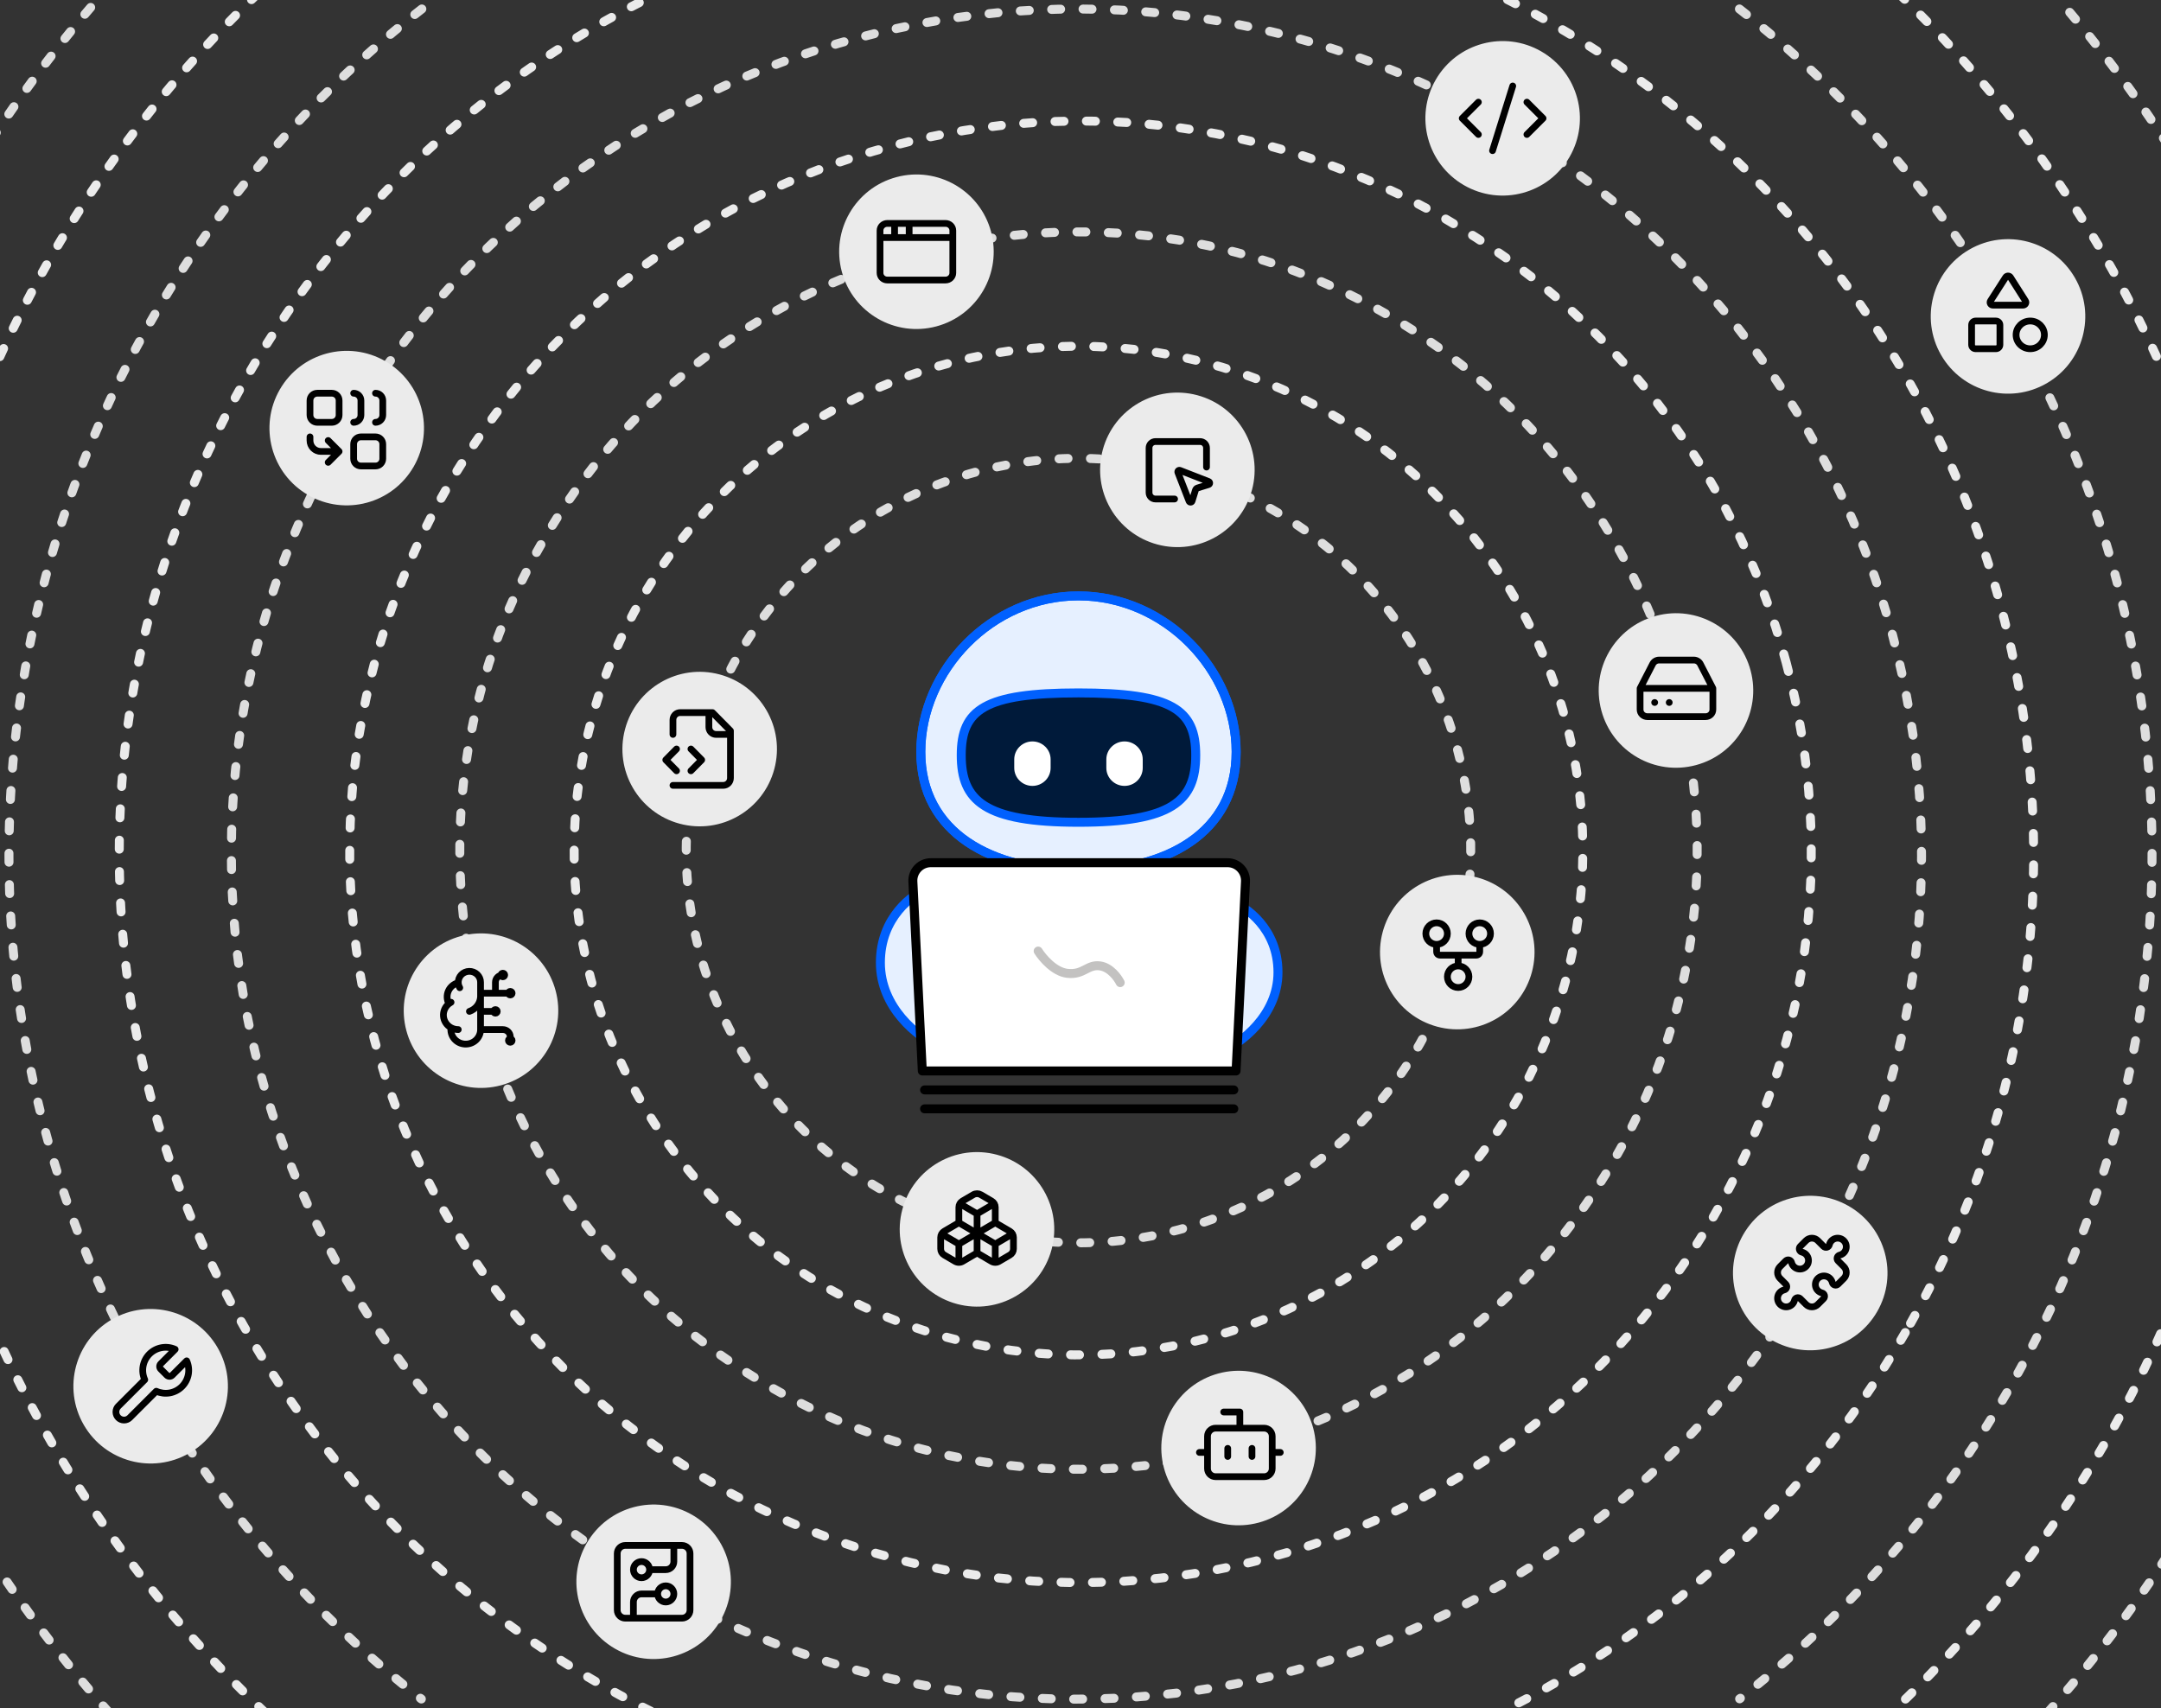 <svg width="482" height="381" viewBox="0 0 482 381" fill="none" xmlns="http://www.w3.org/2000/svg">
<rect x="0" y="0" width="482" height="381" fill="#333333" stroke="none"/>
<g clip-path="url(#clip0_284_305)">
<path d="M373.816 154.015C393.537 227.615 349.859 303.268 276.259 322.989C202.658 342.71 127.006 299.032 107.285 225.432C87.564 151.831 131.242 76.179 204.842 56.458C278.443 36.737 354.095 80.414 373.816 154.015Z" stroke="#DEDEDE" stroke-width="2" stroke-linecap="round" stroke-linejoin="round" stroke-dasharray="2 5"/>
<path d="M398.407 147.823C421.7 234.756 370.11 324.113 283.177 347.407C196.243 370.7 106.887 319.11 83.593 232.177C60.299 145.243 111.89 55.887 198.823 32.593C285.757 9.299 375.113 60.889 398.407 147.823Z" stroke="#EBEBEB" stroke-width="2" stroke-linecap="round" stroke-linejoin="round" stroke-dasharray="2 5"/>
<path d="M403.314 284.736C351.271 374.877 236.008 405.762 145.867 353.719C55.726 301.676 24.841 186.413 76.884 96.272C128.927 6.131 244.19 -24.753 334.331 27.289C424.472 79.332 455.357 194.595 403.314 284.736Z" stroke="#DEDEDE" stroke-width="2" stroke-linecap="round" stroke-linejoin="round" stroke-dasharray="2 5"/>
<path d="M424.96 297.233C366.015 399.329 235.465 434.31 133.369 375.365C31.273 316.42 -3.708 185.87 55.237 83.774C114.182 -18.322 244.732 -53.303 346.828 5.642C448.924 64.588 483.905 195.137 424.96 297.233Z" stroke="#EBEBEB" stroke-width="2" stroke-linecap="round" stroke-linejoin="round" stroke-dasharray="2 5"/>
<path d="M387.968 2C411.561 20.381 432.074 43.528 447.949 71.023C508.32 175.589 480.681 306.816 388.016 378.928M94.091 2C1.343 74.096 -26.338 205.381 34.055 309.985C49.916 337.458 70.409 360.59 93.978 378.964" stroke="#DEDEDE" stroke-width="2" stroke-linecap="round" stroke-linejoin="round" stroke-dasharray="2 5"/>
<path d="M325.039 212.362C312.536 259.024 264.573 286.715 217.912 274.212C171.25 261.709 143.559 213.746 156.062 167.085C168.565 120.423 216.527 92.732 263.189 105.235C309.851 117.738 337.542 165.7 325.039 212.362Z" stroke="#DEDEDE" stroke-width="2" stroke-linecap="round" stroke-linejoin="round" stroke-dasharray="2 5"/>
<path d="M495.924 257.94C458.125 399.008 313.124 482.723 172.06 444.924C30.992 407.125 -52.723 262.124 -14.924 121.06C22.875 -20.008 167.873 -103.724 308.94 -65.924C450.008 -28.125 533.723 116.873 495.924 257.94Z" stroke="#EBEBEB" stroke-width="2" stroke-linecap="round" stroke-linejoin="round" stroke-dasharray="2 5"/>
<path d="M520.066 264.409C478.695 418.81 319.989 510.438 165.591 469.066C11.19 427.695 -80.438 268.989 -39.066 114.591C2.305 -39.81 161.008 -131.438 315.409 -90.066C469.81 -48.694 561.438 110.008 520.066 264.409Z" stroke="#DEDEDE" stroke-width="2" stroke-linecap="round" stroke-linejoin="round" stroke-dasharray="2 5"/>
<path d="M349.18 218.83C333.104 278.825 271.436 314.428 211.443 298.353C151.448 282.277 115.844 220.609 131.92 160.616C147.995 100.621 209.662 65.017 269.657 81.093C329.652 97.168 365.255 158.835 349.18 218.83Z" stroke="#EBEBEB" stroke-width="2" stroke-linecap="round" stroke-linejoin="round" stroke-dasharray="2 5"/>
<path d="M103.084 209.753C111.743 207.433 120.643 212.572 122.964 221.231C125.284 229.89 120.145 238.79 111.486 241.11C102.827 243.43 93.927 238.292 91.607 229.633C89.287 220.974 94.425 212.074 103.084 209.753Z" fill="#EBEBEB"/>
<path d="M102.825 208.787C112.018 206.324 121.467 211.779 123.93 220.972C126.393 230.164 120.937 239.613 111.745 242.076C102.553 244.539 93.104 239.084 90.641 229.892C88.178 220.699 93.633 211.25 102.825 208.787Z" fill="#EBEBEB"/>
<path d="M369.615 138.337C378.274 136.016 387.174 141.155 389.495 149.814C391.815 158.473 386.676 167.373 378.017 169.693C369.358 172.013 360.458 166.875 358.138 158.216C355.818 149.557 360.956 140.657 369.615 138.337Z" fill="#EBEBEB"/>
<path d="M369.356 137.37C378.549 134.907 387.998 140.363 390.461 149.555C392.924 158.747 387.468 168.196 378.276 170.659C369.084 173.123 359.635 167.667 357.172 158.475C354.709 149.283 360.164 139.833 369.356 137.37Z" fill="#EBEBEB"/>
<path d="M260.581 327.19C258.26 318.531 263.399 309.631 272.058 307.311C280.717 304.99 289.617 310.129 291.937 318.788C294.257 327.447 289.119 336.347 280.46 338.667C271.801 340.987 262.901 335.849 260.581 327.19Z" fill="#EBEBEB"/>
<path d="M271.799 306.344C280.991 303.881 290.44 309.337 292.903 318.529C295.366 327.721 289.911 337.17 280.719 339.633C271.526 342.096 262.077 336.641 259.614 327.449C257.151 318.256 262.607 308.807 271.799 306.344Z" fill="#EBEBEB"/>
<path d="M188.73 60.352C186.409 51.694 191.548 42.793 200.207 40.473C208.866 38.153 217.766 43.291 220.086 51.95C222.406 60.609 217.268 69.51 208.609 71.83C199.95 74.15 191.05 69.011 188.73 60.352Z" fill="#EBEBEB"/>
<path d="M199.948 39.507C209.14 37.044 218.589 42.499 221.052 51.691C223.515 60.884 218.06 70.333 208.868 72.796C199.675 75.259 190.226 69.804 187.763 60.611C185.3 51.419 190.756 41.97 199.948 39.507Z" fill="#EBEBEB"/>
<path d="M85.451 81.434C93.214 85.917 95.874 95.844 91.392 103.607C86.91 111.37 76.983 114.03 69.219 109.548C61.456 105.066 58.796 95.139 63.278 87.376C67.76 79.612 77.688 76.952 85.451 81.434Z" fill="#EBEBEB"/>
<path d="M62.413 86.875C67.171 78.634 77.709 75.81 85.951 80.569C94.192 85.327 97.016 95.865 92.258 104.107C87.5 112.348 76.961 115.173 68.719 110.414C60.478 105.656 57.654 95.117 62.413 86.875Z" fill="#EBEBEB"/>
<path d="M411.881 269.898C419.644 274.381 422.304 284.308 417.822 292.071C413.339 299.834 403.413 302.494 395.649 298.012C387.886 293.53 385.226 283.603 389.708 275.84C394.19 268.076 404.117 265.416 411.881 269.898Z" fill="#EBEBEB"/>
<path d="M388.842 275.339C393.601 267.098 404.139 264.274 412.38 269.033C420.622 273.791 423.446 284.329 418.688 292.571C413.93 300.812 403.391 303.637 395.149 298.878C386.907 294.12 384.084 283.581 388.842 275.339Z" fill="#EBEBEB"/>
<path d="M131.736 344.707C136.218 336.945 146.143 334.285 153.905 338.767C161.667 343.248 164.326 353.173 159.845 360.935C155.364 368.697 145.438 371.357 137.676 366.875C129.914 362.394 127.255 352.469 131.736 344.707Z" fill="#EBEBEB"/>
<path d="M130.87 344.207C135.627 335.966 146.165 333.143 154.405 337.9C162.645 342.658 165.468 353.195 160.711 361.435C155.953 369.675 145.417 372.498 137.176 367.741C128.936 362.983 126.112 352.447 130.87 344.207Z" fill="#EBEBEB"/>
<path d="M321.102 18.277C325.585 10.514 335.512 7.854 343.275 12.336C351.038 16.818 353.698 26.745 349.216 34.508C344.734 42.272 334.807 44.932 327.044 40.45C319.28 35.967 316.62 26.04 321.102 18.277Z" fill="#EBEBEB"/>
<path d="M320.237 17.777C324.995 9.535 335.533 6.712 343.775 11.47C352.016 16.229 354.84 26.767 350.082 35.008C345.324 43.25 334.785 46.074 326.543 41.316C318.302 36.558 315.478 26.018 320.237 17.777Z" fill="#EBEBEB"/>
<path d="M25.488 295.148C33.251 290.665 43.178 293.325 47.66 301.089C52.142 308.852 49.483 318.779 41.719 323.261C33.956 327.743 24.029 325.083 19.547 317.32C15.065 309.557 17.724 299.63 25.488 295.148Z" fill="#EBEBEB"/>
<path d="M24.988 294.282C33.229 289.523 43.768 292.347 48.527 300.588C53.285 308.83 50.461 319.369 42.219 324.127C33.977 328.886 23.439 326.061 18.681 317.82C13.923 309.578 16.746 299.04 24.988 294.282Z" fill="#EBEBEB"/>
<path d="M439.761 56.521C447.525 52.039 457.452 54.699 461.934 62.462C466.416 70.226 463.756 80.153 455.993 84.635C448.229 89.117 438.303 86.457 433.82 78.694C429.338 70.93 431.998 61.004 439.761 56.521Z" fill="#EBEBEB"/>
<path d="M439.261 55.656C447.503 50.897 458.042 53.721 462.8 61.962C467.559 70.204 464.734 80.743 456.493 85.501C448.251 90.259 437.713 87.435 432.955 79.194C428.196 70.952 431.02 60.414 439.261 55.656Z" fill="#EBEBEB"/>
<path d="M160.263 151.406C168.921 153.726 174.06 162.626 171.74 171.285C169.42 179.944 160.519 185.083 151.861 182.763C143.202 180.442 138.063 171.542 140.383 162.883C142.703 154.224 151.604 149.086 160.263 151.406Z" fill="#EBEBEB"/>
<path d="M139.417 162.624C141.88 153.432 151.329 147.977 160.521 150.44C169.714 152.903 175.169 162.352 172.706 171.544C170.243 180.737 160.794 186.192 151.602 183.729C142.409 181.266 136.954 171.817 139.417 162.624Z" fill="#EBEBEB"/>
<path d="M329.24 196.683C337.899 199.003 343.037 207.904 340.717 216.563C338.397 225.221 329.497 230.36 320.838 228.04C312.179 225.72 307.04 216.82 309.361 208.161C311.681 199.502 320.581 194.363 329.24 196.683Z" fill="#EBEBEB"/>
<path d="M308.394 207.902C310.857 198.709 320.306 193.254 329.499 195.717C338.691 198.18 344.146 207.629 341.683 216.822C339.22 226.014 329.771 231.469 320.579 229.006C311.387 226.543 305.931 217.094 308.394 207.902Z" fill="#EBEBEB"/>
<path d="M202.233 270.011C204.553 261.352 213.454 256.214 222.113 258.534C230.771 260.854 235.91 269.754 233.59 278.413C231.27 287.072 222.369 292.21 213.711 289.89C205.052 287.57 199.913 278.67 202.233 270.011Z" fill="#EBEBEB"/>
<path d="M201.267 269.752C203.73 260.56 213.179 255.104 222.371 257.567C231.564 260.03 237.019 269.48 234.556 278.672C232.093 287.864 222.644 293.32 213.452 290.856C204.259 288.393 198.804 278.944 201.267 269.752Z" fill="#EBEBEB"/>
<path d="M246.929 100.602C249.25 91.943 258.15 86.804 266.809 89.124C275.468 91.445 280.606 100.345 278.286 109.004C275.966 117.663 267.066 122.801 258.407 120.481C249.748 118.161 244.609 109.261 246.929 100.602Z" fill="#EBEBEB"/>
<path d="M245.963 100.343C248.426 91.151 257.875 85.695 267.068 88.158C276.26 90.621 281.715 100.07 279.252 109.263C276.789 118.455 267.34 123.91 258.148 121.447C248.955 118.984 243.5 109.535 245.963 100.343Z" fill="#EBEBEB"/>
<path d="M275.718 167.696C275.718 185.875 260.117 194.232 240.694 194.232C221.271 194.232 205.382 185.875 205.382 167.696C205.382 149.517 221.127 132.913 240.55 132.913C259.973 132.913 275.718 149.517 275.718 167.696Z" fill="#E6F0FF" stroke="#0060FE" stroke-width="2" stroke-linecap="round" stroke-linejoin="round"/>
<path d="M275.718 167.696C275.718 185.875 260.117 194.232 240.694 194.232C221.271 194.232 205.382 185.875 205.382 167.696C205.382 149.517 221.127 132.913 240.55 132.913C259.973 132.913 275.718 149.517 275.718 167.696Z" stroke="#0060FE" stroke-width="2" stroke-linecap="round" stroke-linejoin="round"/>
<path d="M240.55 154.555C261.522 154.555 266.701 158.296 266.701 168.449C266.701 178.602 261.522 183.411 240.55 183.411C219.578 183.411 214.4 178.602 214.4 168.449C214.4 158.296 219.578 154.555 240.55 154.555Z" fill="#001A3A" stroke="#0060FE" stroke-width="2" stroke-linecap="round" stroke-linejoin="round"/>
<path d="M226.221 169.384C226.221 167.171 228.037 165.376 230.278 165.376C232.52 165.376 234.336 167.171 234.336 169.384V171.288C234.336 173.501 232.52 175.295 230.278 175.295C228.037 175.295 226.221 173.501 226.221 171.288V169.384Z" fill="white"/>
<path d="M246.764 169.384C246.764 167.171 248.581 165.376 250.822 165.376C253.063 165.376 254.88 167.171 254.88 169.384V171.288C254.88 173.501 253.063 175.295 250.822 175.295C248.581 175.295 246.764 173.501 246.764 171.288V169.384Z" fill="white"/>
<path d="M285.049 216.878C285.049 207.157 277.888 202.159 274.308 200.875L272.38 234.659C276.603 232.782 285.049 226.598 285.049 216.878Z" fill="#E6F0FF"/>
<path d="M285.049 216.878C285.049 207.157 277.888 202.159 274.308 200.875L272.38 234.659C276.603 232.782 285.049 226.598 285.049 216.878Z" fill="#E6F0FF" stroke="#0060FE" stroke-width="2" stroke-linecap="round" stroke-linejoin="round"/>
<path d="M196.365 214.729C196.365 204.604 203.526 199.397 207.106 198.059L209.034 233.251C204.811 231.296 196.365 224.855 196.365 214.729Z" fill="#E6F0FF"/>
<path d="M196.365 214.729C196.365 204.604 203.526 199.397 207.106 198.059L209.034 233.251C204.811 231.296 196.365 224.855 196.365 214.729Z" fill="#E6F0FF" stroke="#0060FE" stroke-width="2" stroke-linecap="round" stroke-linejoin="round"/>
<path d="M203.612 196.627C203.498 194.343 205.32 192.428 207.607 192.428H273.806C276.093 192.428 277.915 194.343 277.801 196.627L275.697 238.882H205.716L203.612 196.627Z" fill="white"/>
<path d="M203.612 196.627C203.498 194.343 205.32 192.428 207.607 192.428H273.806C276.093 192.428 277.915 194.343 277.801 196.627L275.697 238.882H205.716L203.612 196.627Z" stroke="#000" stroke-width="2" stroke-linecap="round" stroke-linejoin="round"/>
<path d="M206.219 243.105H275.195" stroke="#000" stroke-width="2" stroke-linecap="round" stroke-linejoin="round"/>
<path d="M206.219 247.328H275.195" stroke="#000" stroke-width="2" stroke-linecap="round" stroke-linejoin="round"/>
<path d="M231.557 212.136C232.506 213.654 235.136 216.773 238.064 217.105C241.723 217.519 242.537 215.034 245.383 215.448C247.661 215.78 249.315 218.071 249.857 219.175" stroke="#c3c2c1" stroke-width="2" stroke-linecap="round" stroke-linejoin="round"/>
<path d="M202.781 49.835V52.991M196.288 52.991H212.519M199.534 49.835V52.991M197.911 49.835H210.896C211.793 49.835 212.519 50.542 212.519 51.413V60.882C212.519 61.753 211.793 62.46 210.896 62.46H197.911C197.015 62.46 196.288 61.753 196.288 60.882V51.413C196.288 50.542 197.015 49.835 197.911 49.835Z" stroke="#000" stroke-width="1.5" stroke-linecap="round" stroke-linejoin="round"/>
<path d="M340.567 29.997L344.174 26.39L340.567 22.783M329.746 22.783L326.139 26.39L329.746 29.997M337.411 19.176L332.902 33.604" stroke="#000" stroke-width="1.5" stroke-linecap="round" stroke-linejoin="round"/>
<path d="M444.538 68.065C444.422 68.071 444.306 68.045 444.203 67.991C444.101 67.937 444.016 67.856 443.958 67.757C443.899 67.659 443.87 67.546 443.872 67.432C443.875 67.318 443.91 67.207 443.973 67.111L447.333 61.876C447.386 61.783 447.463 61.705 447.555 61.649C447.648 61.593 447.754 61.562 447.863 61.558C447.971 61.554 448.079 61.578 448.176 61.627C448.272 61.676 448.354 61.749 448.414 61.838L451.752 67.092C451.818 67.185 451.856 67.293 451.864 67.406C451.871 67.519 451.847 67.631 451.794 67.731C451.741 67.832 451.661 67.915 451.562 67.974C451.464 68.033 451.351 68.064 451.236 68.065H444.538Z" stroke="#000" stroke-width="1.5" stroke-linecap="round" stroke-linejoin="round"/>
<path d="M445.169 71.601H440.66C440.162 71.601 439.759 71.997 439.759 72.485V76.905C439.759 77.393 440.162 77.789 440.66 77.789H445.169C445.667 77.789 446.071 77.393 446.071 76.905V72.485C446.071 71.997 445.667 71.601 445.169 71.601Z" stroke="#000" stroke-width="1.5" stroke-linecap="round" stroke-linejoin="round"/>
<path d="M452.834 77.789C454.577 77.789 455.99 76.404 455.99 74.695C455.99 72.986 454.577 71.601 452.834 71.601C451.091 71.601 449.678 72.986 449.678 74.695C449.678 76.404 451.091 77.789 452.834 77.789Z" stroke="#000" stroke-width="1.5" stroke-linecap="round" stroke-linejoin="round"/>
<path d="M150.099 175.178H161.321C161.746 175.178 162.154 175.007 162.454 174.702C162.755 174.398 162.924 173.985 162.924 173.555V163.004L158.916 158.946H151.702C151.277 158.946 150.869 159.117 150.568 159.422C150.268 159.726 150.099 160.139 150.099 160.569V163.816M158.114 158.946V162.193C158.114 162.623 158.283 163.036 158.584 163.34C158.885 163.645 159.292 163.816 159.718 163.816H162.924M150.9 167.062L148.496 169.497L150.9 171.931M154.107 171.931L156.511 169.497L154.107 167.062" stroke="#000" stroke-width="1.5" stroke-linecap="round" stroke-linejoin="round"/>
<path d="M35.851 304.192C35.695 304.352 35.607 304.566 35.607 304.79C35.607 305.014 35.695 305.228 35.851 305.388L37.218 306.754C37.377 306.911 37.592 306.998 37.815 306.998C38.039 306.998 38.254 306.911 38.413 306.754L41.633 303.535C42.062 304.484 42.193 305.541 42.006 306.566C41.819 307.591 41.325 308.534 40.588 309.271C39.851 310.007 38.908 310.502 37.883 310.689C36.858 310.875 35.801 310.745 34.852 310.316L28.95 316.217C28.61 316.557 28.15 316.748 27.669 316.748C27.189 316.748 26.728 316.557 26.388 316.217C26.048 315.878 25.857 315.417 25.857 314.936C25.857 314.456 26.048 313.995 26.388 313.655L32.29 307.754C31.86 306.805 31.73 305.747 31.917 304.722C32.104 303.698 32.598 302.754 33.335 302.017C34.071 301.281 35.015 300.786 36.04 300.6C37.065 300.413 38.122 300.543 39.071 300.972L35.86 304.184L35.851 304.192Z" stroke="#000" stroke-width="1.5" stroke-linecap="round" stroke-linejoin="round"/>
<path d="M276.543 318.555V314.948H272.936M267.526 323.965H269.329M283.757 323.965H285.561M279.249 323.063V324.867M273.838 323.063V324.867M271.133 318.555H281.954C282.95 318.555 283.757 319.362 283.757 320.358V327.572C283.757 328.568 282.95 329.376 281.954 329.376H271.133C270.137 329.376 269.329 328.568 269.329 327.572V320.358C269.329 319.362 270.137 318.555 271.133 318.555Z" stroke="#000" stroke-width="1.5" stroke-linecap="round" stroke-linejoin="round"/>
<path d="M217.93 279.466L214.708 281.353C214.456 281.502 214.167 281.58 213.872 281.58C213.578 281.58 213.289 281.502 213.036 281.353L210.601 279.926C210.362 279.786 210.163 279.587 210.026 279.349C209.888 279.112 209.815 278.844 209.814 278.571V276.002C209.815 275.729 209.888 275.46 210.026 275.223C210.163 274.985 210.362 274.787 210.601 274.646L213.872 272.728M217.93 279.466V275.106M217.93 279.466L221.152 281.353C221.404 281.502 221.693 281.58 221.988 281.58C222.282 281.58 222.571 281.502 222.824 281.353L225.258 279.926C225.498 279.786 225.696 279.587 225.834 279.349C225.972 279.112 226.045 278.844 226.046 278.571V276.002C226.045 275.729 225.972 275.46 225.834 275.223C225.696 274.985 225.498 274.787 225.258 274.646L221.988 272.728M213.872 272.728L217.93 275.106M213.872 272.728V269.263C213.873 268.99 213.945 268.722 214.083 268.484C214.221 268.247 214.42 268.048 214.659 267.907L217.094 266.48C217.346 266.332 217.635 266.254 217.93 266.254C218.224 266.254 218.513 266.332 218.766 266.48L221.201 267.907C221.44 268.048 221.638 268.247 221.776 268.484C221.914 268.722 221.987 268.99 221.988 269.263V272.728M217.93 275.106L213.872 277.484M217.93 275.106L221.988 272.728M217.93 275.106L221.988 277.484M217.93 275.106V270.745M213.872 277.484L210.025 275.225M213.872 277.484V281.583M221.988 277.484L225.835 275.225M221.988 277.484V281.583M217.93 270.745L214.083 268.486M217.93 270.745L221.777 268.486" stroke="#000" stroke-width="1.5" stroke-linecap="round" stroke-linejoin="round"/>
<path d="M102.217 219.2C102.203 218.876 102.254 218.552 102.369 218.248C102.484 217.944 102.66 217.665 102.886 217.428C103.113 217.191 103.386 217.001 103.688 216.869C103.991 216.737 104.318 216.665 104.649 216.658C104.98 216.651 105.31 216.71 105.618 216.829C105.926 216.949 106.206 217.128 106.443 217.355C106.679 217.583 106.867 217.854 106.994 218.154C107.122 218.453 107.187 218.775 107.186 219.099V229.647M102.217 219.2C101.73 219.323 101.278 219.553 100.895 219.872C100.512 220.191 100.208 220.591 100.007 221.042C99.805 221.493 99.711 221.983 99.731 222.475C99.752 222.967 99.886 223.449 100.124 223.882M102.217 219.2C102.234 219.593 102.347 219.976 102.547 220.316M107.186 229.647C107.186 230.091 107.093 230.529 106.912 230.936C106.732 231.343 106.468 231.71 106.137 232.013C105.807 232.316 105.416 232.55 104.989 232.699C104.563 232.849 104.11 232.911 103.657 232.882C103.205 232.854 102.764 232.734 102.361 232.532C101.958 232.33 101.601 232.049 101.313 231.706C101.025 231.364 100.812 230.967 100.687 230.541C100.562 230.114 100.527 229.667 100.585 229.228M107.186 229.647H112.158C112.598 229.647 113.019 229.818 113.33 230.122C113.641 230.427 113.815 230.839 113.815 231.27V232.081M100.124 223.882C99.705 224.216 99.376 224.644 99.164 225.131C98.953 225.617 98.866 226.147 98.912 226.674C98.957 227.201 99.133 227.709 99.425 228.154C99.717 228.599 100.115 228.968 100.585 229.228M100.124 223.882C100.276 223.761 100.438 223.655 100.609 223.562M100.585 229.228C101.082 229.502 101.644 229.647 102.215 229.647M104.701 225.59C105.396 225.35 106.004 224.914 106.446 224.337C106.889 223.759 107.146 223.066 107.186 222.345M107.186 225.59H110.501M107.186 221.533H113.815M110.501 221.533V219.099C110.501 218.669 110.675 218.256 110.986 217.952C111.297 217.647 111.719 217.476 112.158 217.476M110.915 225.59C110.915 225.814 110.73 225.996 110.501 225.996C110.272 225.996 110.087 225.814 110.087 225.59C110.087 225.366 110.272 225.184 110.501 225.184C110.73 225.184 110.915 225.366 110.915 225.59ZM112.572 217.476C112.572 217.7 112.387 217.882 112.158 217.882C111.929 217.882 111.744 217.7 111.744 217.476C111.744 217.252 111.929 217.071 112.158 217.071C112.387 217.071 112.572 217.252 112.572 217.476ZM114.23 232.081C114.23 232.305 114.044 232.487 113.815 232.487C113.586 232.487 113.401 232.305 113.401 232.081C113.401 231.857 113.586 231.675 113.815 231.675C114.044 231.675 114.23 231.857 114.23 232.081ZM114.23 221.533C114.23 221.757 114.044 221.939 113.815 221.939C113.586 221.939 113.401 221.757 113.401 221.533C113.401 221.309 113.586 221.127 113.815 221.127C114.044 221.127 114.23 221.309 114.23 221.533Z" stroke="#000" stroke-width="1.5" stroke-linecap="round" stroke-linejoin="round"/>
<path d="M75.635 100.694H71.577C70.931 100.694 70.312 100.437 69.856 99.981C69.399 99.524 69.143 98.905 69.143 98.259V97.447M75.635 100.694L73.2 103.128M75.635 100.694L73.2 98.259M78.881 87.709C79.312 87.709 79.725 87.879 80.029 88.184C80.334 88.488 80.504 88.901 80.504 89.332V92.578C80.504 93.008 80.334 93.421 80.029 93.726C79.725 94.03 79.312 94.201 78.881 94.201M83.751 87.709C84.181 87.709 84.594 87.879 84.898 88.184C85.203 88.488 85.374 88.901 85.374 89.332V92.578C85.374 93.008 85.203 93.421 84.898 93.726C84.594 94.03 84.181 94.201 83.751 94.201M80.504 97.447H83.751C84.647 97.447 85.374 98.174 85.374 99.07V102.317C85.374 103.213 84.647 103.94 83.751 103.94H80.504C79.608 103.94 78.881 103.213 78.881 102.317V99.07C78.881 98.174 79.608 97.447 80.504 97.447ZM70.766 87.709H74.012C74.908 87.709 75.635 88.435 75.635 89.332V92.578C75.635 93.474 74.908 94.201 74.012 94.201H70.766C69.869 94.201 69.143 93.474 69.143 92.578V89.332C69.143 88.435 69.869 87.709 70.766 87.709Z" stroke="#000" stroke-width="1.5" stroke-linecap="round" stroke-linejoin="round"/>
<path d="M382.047 153.536H365.816M382.047 153.536V158.27C382.047 158.689 381.876 159.09 381.572 159.386C381.267 159.682 380.855 159.848 380.424 159.848H367.439C367.008 159.848 366.596 159.682 366.291 159.386C365.987 159.09 365.816 158.689 365.816 158.27V153.536M382.047 153.536L379.247 148.099C379.113 147.837 378.906 147.615 378.649 147.461C378.392 147.306 378.097 147.224 377.795 147.224H370.068C369.766 147.224 369.471 147.306 369.214 147.461C368.957 147.615 368.75 147.837 368.616 148.099L365.816 153.536M369.062 156.692H369.07M372.308 156.692H372.316" stroke="#000" stroke-width="1.5" stroke-linecap="round" stroke-linejoin="round"/>
<path d="M406.738 278.005C406.834 278.101 406.955 278.17 407.087 278.205C407.219 278.239 407.357 278.238 407.488 278.201C407.62 278.164 407.739 278.092 407.833 277.994C407.927 277.896 407.994 277.774 408.026 277.641C408.105 277.31 408.272 277.006 408.508 276.761C408.744 276.515 409.041 276.337 409.369 276.245C409.697 276.152 410.043 276.149 410.373 276.235C410.702 276.321 411.003 276.493 411.244 276.734C411.485 276.975 411.657 277.276 411.743 277.606C411.829 277.935 411.825 278.282 411.733 278.61C411.64 278.937 411.462 279.235 411.216 279.471C410.971 279.707 410.667 279.873 410.336 279.952C410.203 279.984 410.081 280.051 409.983 280.145C409.885 280.24 409.813 280.358 409.776 280.49C409.739 280.621 409.738 280.76 409.772 280.892C409.807 281.023 409.876 281.144 409.972 281.24L411.262 282.529C411.434 282.701 411.57 282.905 411.663 283.13C411.756 283.354 411.804 283.595 411.804 283.838C411.804 284.081 411.756 284.321 411.663 284.546C411.57 284.77 411.434 284.974 411.262 285.146L409.972 286.436C409.876 286.532 409.756 286.601 409.624 286.636C409.492 286.67 409.353 286.669 409.222 286.632C409.091 286.595 408.972 286.524 408.877 286.425C408.783 286.327 408.716 286.205 408.685 286.073C408.605 285.742 408.439 285.438 408.203 285.192C407.967 284.947 407.669 284.768 407.342 284.676C407.014 284.584 406.667 284.58 406.338 284.666C406.008 284.752 405.707 284.925 405.467 285.166C405.226 285.406 405.054 285.707 404.968 286.037C404.882 286.366 404.885 286.713 404.978 287.041C405.07 287.369 405.248 287.666 405.494 287.902C405.74 288.138 406.044 288.304 406.375 288.384C406.507 288.415 406.629 288.482 406.727 288.576C406.826 288.671 406.897 288.79 406.934 288.921C406.971 289.052 406.972 289.191 406.938 289.323C406.904 289.455 406.835 289.575 406.738 289.671L405.448 290.961C405.276 291.132 405.072 291.269 404.848 291.362C404.623 291.455 404.383 291.502 404.14 291.502C403.897 291.502 403.656 291.455 403.432 291.362C403.207 291.269 403.003 291.132 402.832 290.961L401.542 289.671C401.445 289.574 401.325 289.505 401.193 289.471C401.061 289.436 400.923 289.438 400.791 289.475C400.66 289.512 400.541 289.583 400.447 289.681C400.352 289.78 400.286 289.901 400.254 290.034C400.175 290.365 400.008 290.669 399.772 290.915C399.536 291.16 399.239 291.338 398.911 291.431C398.583 291.523 398.237 291.526 397.907 291.44C397.578 291.354 397.277 291.182 397.036 290.941C396.795 290.7 396.623 290.399 396.537 290.07C396.451 289.74 396.455 289.394 396.547 289.066C396.64 288.738 396.818 288.441 397.063 288.205C397.309 287.969 397.613 287.802 397.944 287.723C398.077 287.691 398.198 287.625 398.297 287.53C398.395 287.436 398.466 287.317 398.503 287.186C398.54 287.054 398.542 286.916 398.507 286.784C398.473 286.652 398.404 286.532 398.307 286.435L397.018 285.146C396.846 284.974 396.709 284.77 396.617 284.546C396.524 284.321 396.476 284.081 396.476 283.838C396.476 283.595 396.524 283.354 396.617 283.13C396.709 282.905 396.846 282.701 397.018 282.529L398.307 281.239C398.404 281.143 398.524 281.074 398.656 281.039C398.788 281.005 398.927 281.006 399.058 281.043C399.189 281.08 399.308 281.152 399.402 281.25C399.497 281.348 399.563 281.47 399.595 281.603C399.675 281.934 399.841 282.238 400.077 282.483C400.313 282.729 400.61 282.907 400.938 282.999C401.266 283.092 401.613 283.095 401.942 283.009C402.272 282.923 402.572 282.751 402.813 282.51C403.054 282.269 403.226 281.968 403.312 281.639C403.398 281.309 403.395 280.962 403.302 280.635C403.21 280.307 403.031 280.01 402.786 279.773C402.54 279.537 402.236 279.371 401.905 279.292C401.772 279.26 401.651 279.193 401.552 279.099C401.454 279.005 401.383 278.886 401.346 278.754C401.309 278.623 401.307 278.485 401.342 278.353C401.376 278.221 401.445 278.1 401.542 278.004L402.832 276.715C403.003 276.543 403.207 276.407 403.432 276.314C403.656 276.221 403.897 276.173 404.14 276.173C404.383 276.173 404.623 276.221 404.848 276.314C405.072 276.407 405.276 276.543 405.448 276.715L406.738 278.005Z" stroke="#000" stroke-width="1.5" stroke-linecap="round" stroke-linejoin="round"/>
<path d="M144.889 350.116H148.496C148.974 350.116 149.433 349.926 149.771 349.587C150.109 349.249 150.299 348.79 150.299 348.312V344.705M144.889 350.116C144.889 351.112 144.081 351.919 143.085 351.919C142.089 351.919 141.282 351.112 141.282 350.116C141.282 349.119 142.089 348.312 143.085 348.312C144.081 348.312 144.889 349.119 144.889 350.116ZM141.282 360.936V357.329C141.282 356.851 141.472 356.392 141.81 356.054C142.148 355.716 142.607 355.526 143.085 355.526H146.692M146.692 355.526C146.692 356.522 147.5 357.329 148.496 357.329C149.492 357.329 150.299 356.522 150.299 355.526C150.299 354.53 149.492 353.723 148.496 353.723C147.5 353.723 146.692 354.53 146.692 355.526ZM139.478 344.705H152.103C153.099 344.705 153.906 345.513 153.906 346.509V359.133C153.906 360.129 153.099 360.936 152.103 360.936H139.478C138.482 360.936 137.675 360.129 137.675 359.133V346.509C137.675 345.513 138.482 344.705 139.478 344.705Z" stroke="#000" stroke-width="1.5" stroke-linecap="round" stroke-linejoin="round"/>
<path d="M325.237 215.456C323.909 215.456 322.833 216.532 322.833 217.86C322.833 219.188 323.909 220.265 325.237 220.265C326.565 220.265 327.642 219.188 327.642 217.86C327.642 216.532 326.565 215.456 325.237 215.456ZM325.237 215.456V213.051M320.428 210.646C321.756 210.646 322.833 209.57 322.833 208.242C322.833 206.914 321.756 205.837 320.428 205.837C319.1 205.837 318.023 206.914 318.023 208.242C318.023 209.57 319.1 210.646 320.428 210.646ZM320.428 210.646V212.249C320.428 212.73 320.749 213.051 321.23 213.051H329.245C329.726 213.051 330.047 212.73 330.047 212.249V210.646M330.047 210.646C331.375 210.646 332.451 209.57 332.451 208.242C332.451 206.914 331.375 205.837 330.047 205.837C328.719 205.837 327.642 206.914 327.642 208.242C327.642 209.57 328.719 210.646 330.047 210.646Z" stroke="#000" stroke-width="1.5" stroke-linecap="round" stroke-linejoin="round"/>
<path d="M269.106 104.182V99.91C269.106 99.533 268.956 99.171 268.689 98.904C268.422 98.637 268.06 98.487 267.682 98.487H257.715C257.338 98.487 256.976 98.637 256.709 98.904C256.442 99.171 256.292 99.533 256.292 99.91V109.878C256.292 110.255 256.442 110.617 256.709 110.884C256.976 111.151 257.338 111.302 257.715 111.302H261.987M262.723 105.379C262.698 105.314 262.691 105.244 262.705 105.176C262.719 105.108 262.753 105.046 262.802 104.997C262.851 104.948 262.913 104.914 262.981 104.9C263.049 104.886 263.119 104.893 263.184 104.918L269.591 107.41C269.66 107.437 269.719 107.484 269.759 107.546C269.8 107.608 269.82 107.68 269.817 107.754C269.815 107.828 269.789 107.899 269.745 107.957C269.7 108.016 269.638 108.059 269.568 108.081L267.116 108.842C267.005 108.876 266.905 108.937 266.823 109.018C266.741 109.1 266.68 109.201 266.646 109.312L265.886 111.763C265.864 111.833 265.821 111.895 265.762 111.94C265.704 111.985 265.633 112.01 265.559 112.012C265.485 112.015 265.413 111.995 265.351 111.954C265.289 111.914 265.242 111.855 265.215 111.786L262.723 105.379Z" stroke="#000" stroke-width="1.5" stroke-linecap="round" stroke-linejoin="round"/>
</g>
<defs>
<clipPath id="clip0_284_305">
<rect width="482" height="381" fill="white"/>
</clipPath>
</defs>
</svg>
